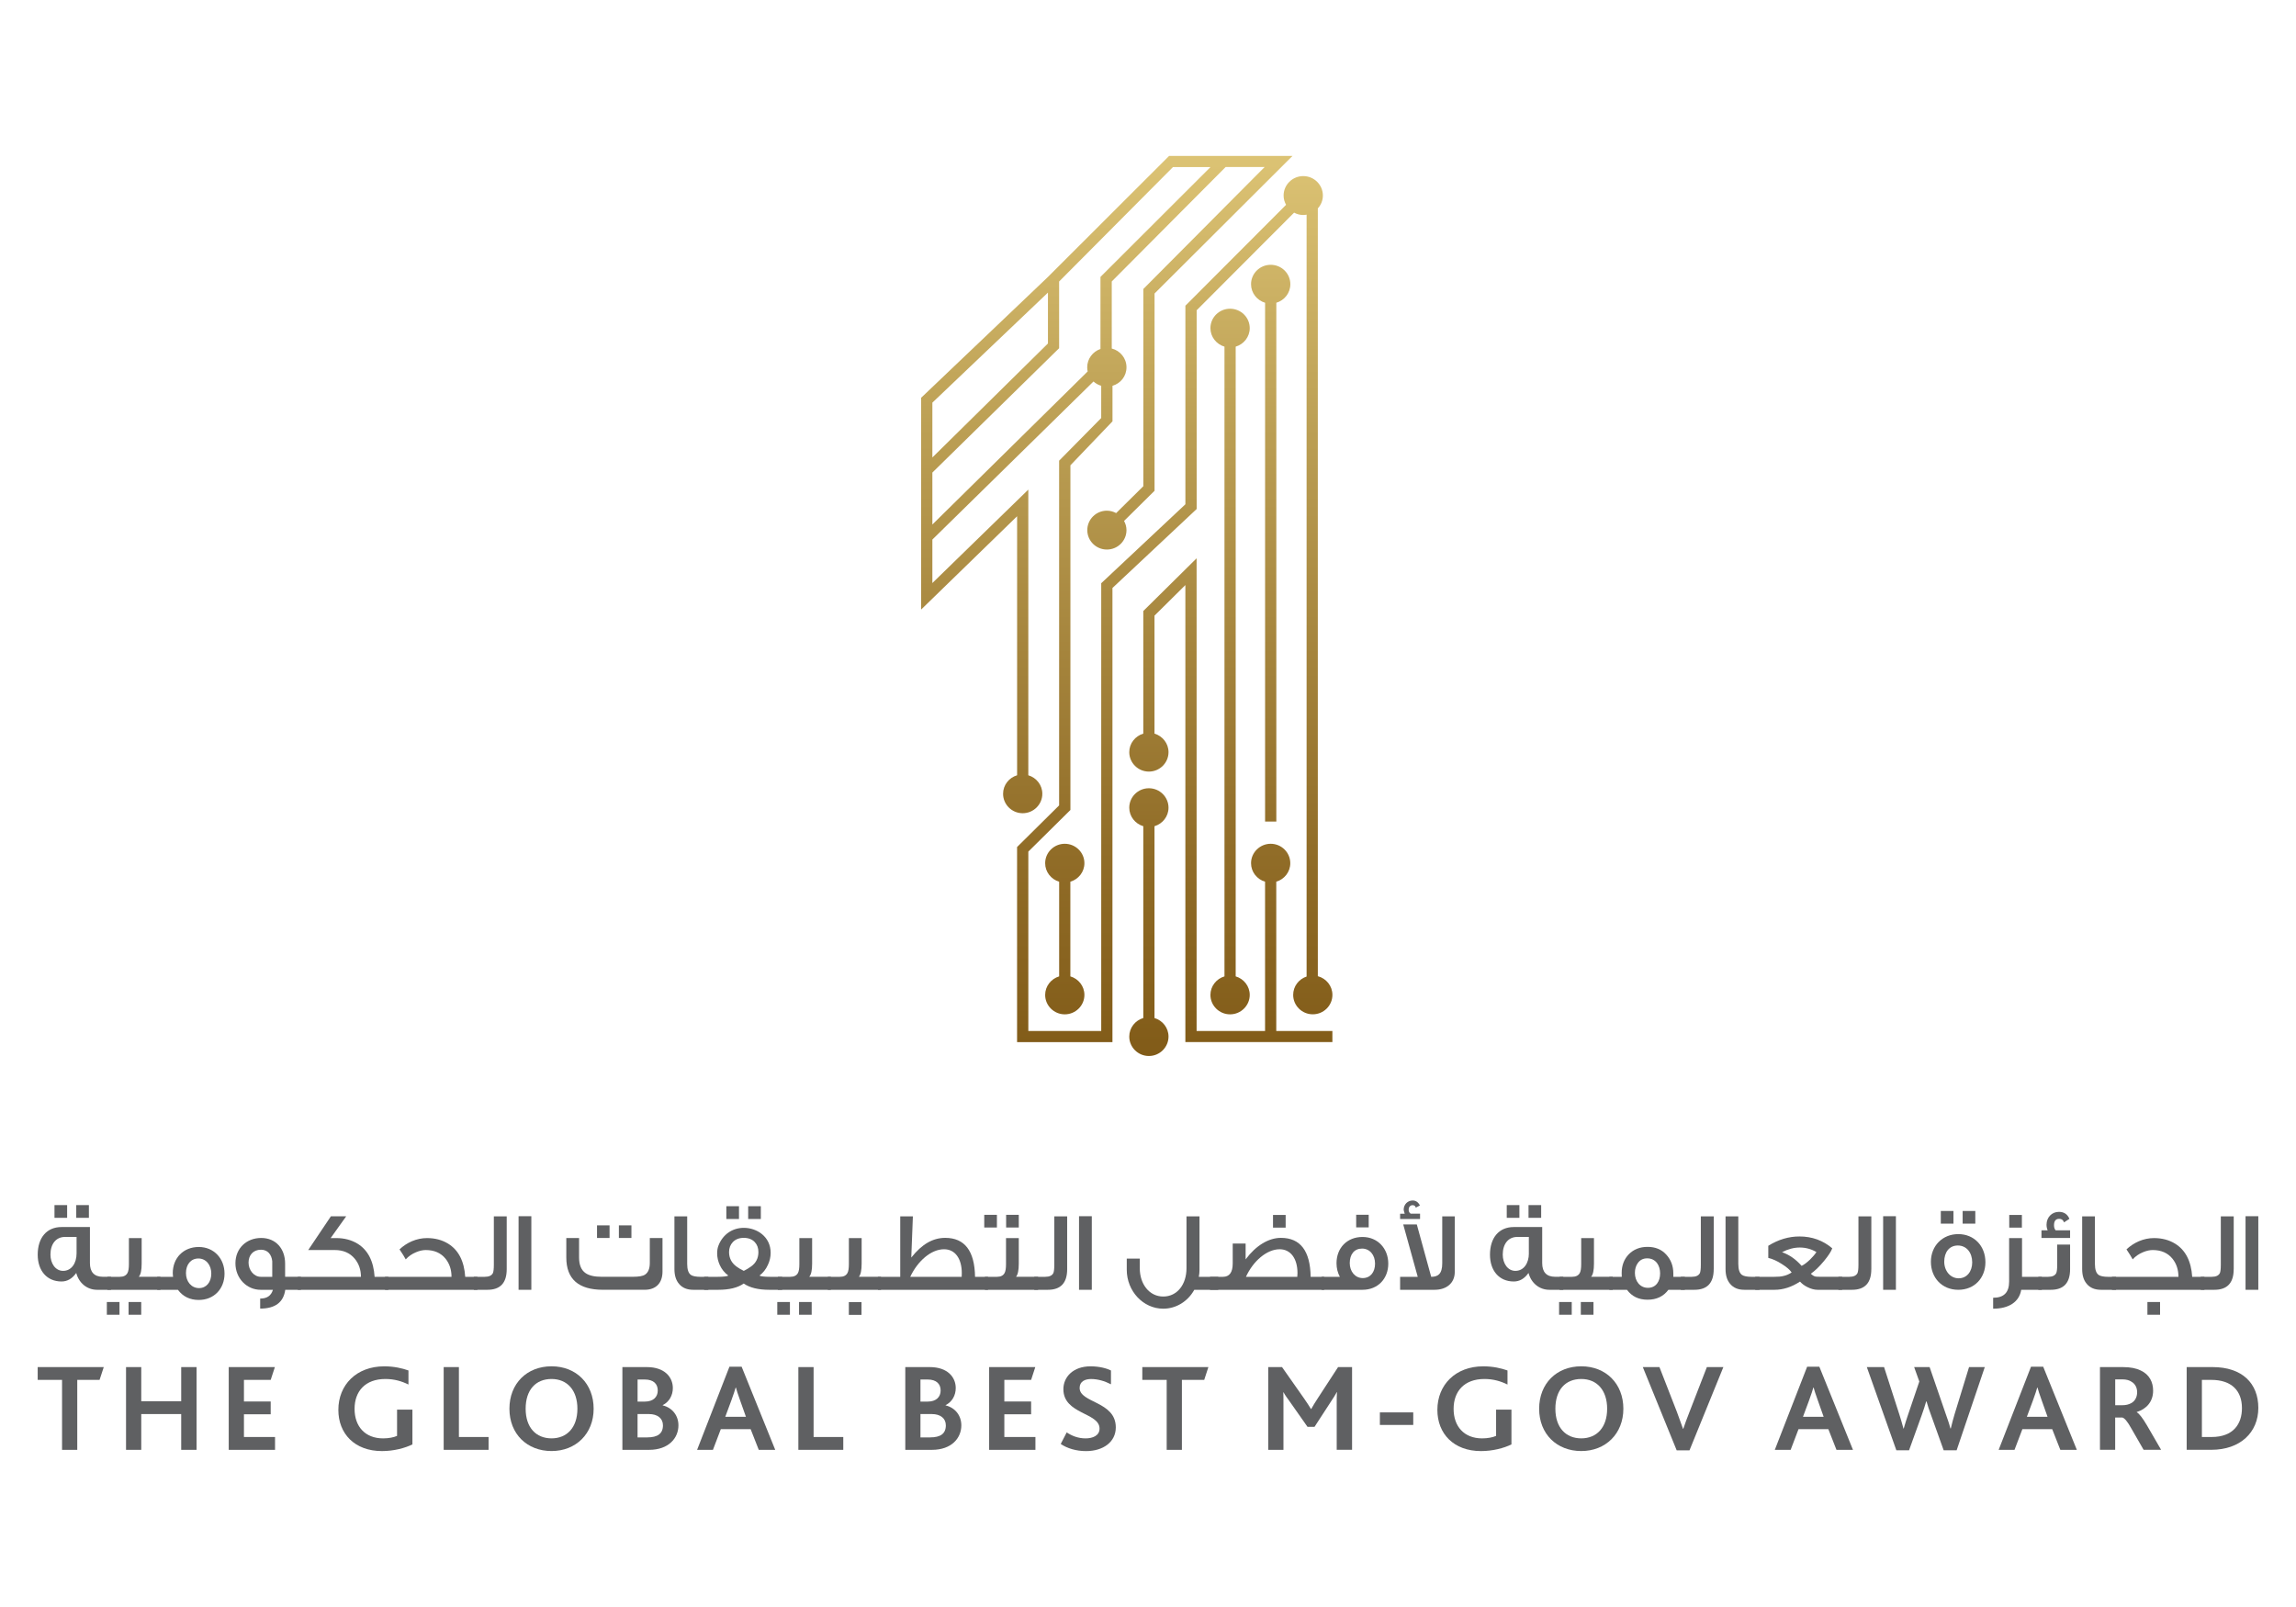 <svg width="200" height="140" viewBox="0 0 200 140" fill="none" xmlns="http://www.w3.org/2000/svg">
<path d="M110.199 71.573V26.376C109.496 26.166 108.976 25.527 108.976 24.76C108.976 23.826 109.743 23.069 110.688 23.069C111.634 23.069 112.399 23.826 112.399 24.76C112.399 25.527 111.883 26.166 111.178 26.376V71.573H110.199ZM101.787 70.365C101.787 69.431 101.02 68.671 100.077 68.671C99.133 68.671 98.368 69.431 98.368 70.365C98.368 71.129 98.886 71.769 99.59 71.978V88.688C98.886 88.897 98.368 89.537 98.368 90.303C98.368 91.235 99.133 91.997 100.077 91.997C101.02 91.997 101.787 91.237 101.787 90.303C101.787 89.539 101.269 88.899 100.566 88.69V71.978C101.269 71.769 101.787 71.129 101.787 70.365ZM94.461 75.2C94.461 74.269 93.693 73.509 92.75 73.509C91.807 73.509 91.042 74.269 91.042 75.2C91.042 75.964 91.56 76.604 92.261 76.813V85.061C91.56 85.273 91.042 85.91 91.042 86.677C91.042 87.608 91.812 88.368 92.75 88.368C93.689 88.368 94.461 87.608 94.461 86.677C94.461 85.91 93.943 85.27 93.237 85.061V76.813C93.943 76.604 94.461 75.964 94.461 75.2ZM111.173 76.813C111.879 76.604 112.394 75.964 112.394 75.2C112.394 74.269 111.629 73.509 110.688 73.509C109.748 73.509 108.976 74.269 108.976 75.2C108.976 75.964 109.493 76.604 110.197 76.813V89.817H104.234V48.638L99.59 53.231V63.911C98.884 64.123 98.368 64.763 98.368 65.527C98.368 66.458 99.133 67.22 100.077 67.22C101.02 67.22 101.787 66.458 101.787 65.527C101.787 64.763 101.269 64.123 100.566 63.911V53.634L103.255 50.971V90.785H116.062V89.817H111.173V76.813ZM108.862 28.587C108.862 27.653 108.094 26.896 107.149 26.896C106.203 26.896 105.438 27.653 105.438 28.587C105.438 29.351 105.959 29.991 106.662 30.2V85.061C105.959 85.27 105.438 85.91 105.438 86.677C105.438 87.608 106.208 88.368 107.149 88.368C108.089 88.368 108.862 87.608 108.862 86.677C108.862 85.91 108.341 85.27 107.638 85.061V30.2C108.341 29.991 108.862 29.351 108.862 28.587ZM104.234 44.349L96.903 51.225V90.788H88.595V73.793L92.258 70.165V40.134L95.924 36.418V33.61C95.672 33.535 95.442 33.408 95.252 33.234L81.217 47.006V50.793L89.574 42.655V67.54C90.277 67.749 90.795 68.389 90.795 69.153C90.795 70.085 90.028 70.847 89.085 70.847C88.141 70.847 87.377 70.087 87.377 69.153C87.377 68.389 87.894 67.749 88.598 67.54V44.974L81.219 52.15L80.24 53.1V34.652L91.287 24.125L91.427 23.984L101.837 13.584H112.587L100.571 25.569V42.756L97.915 45.383C98.045 45.623 98.126 45.894 98.126 46.183C98.126 47.117 97.361 47.876 96.418 47.876C95.475 47.876 94.712 47.117 94.712 46.183C94.712 45.249 95.477 44.49 96.418 44.49C96.713 44.49 96.984 44.57 97.226 44.699L99.594 42.356V25.176L110.159 14.551H106.762L96.843 24.52V30.362C97.58 30.55 98.126 31.209 98.126 31.997C98.126 32.785 97.608 33.403 96.907 33.61V36.707L93.242 40.536V70.564L89.576 74.191V89.821H95.926V50.809L103.257 43.932V26.632L103.4 26.491L112.028 17.843C111.893 17.604 111.812 17.331 111.812 17.034C111.812 16.101 112.582 15.341 113.525 15.341C114.468 15.341 115.233 16.101 115.233 17.034C115.233 17.465 115.064 17.858 114.793 18.156V85.045C115.523 85.237 116.064 85.891 116.064 86.674C116.064 87.606 115.297 88.365 114.354 88.365C113.411 88.365 112.646 87.606 112.646 86.674C112.646 85.924 113.138 85.299 113.815 85.075V18.699C113.722 18.716 113.627 18.73 113.525 18.73C113.233 18.73 112.964 18.652 112.727 18.525L104.239 27.03V44.349H104.234ZM81.217 39.854L91.284 29.925V25.491L81.217 35.078V39.854ZM81.217 45.696L94.743 32.361C94.72 32.244 94.705 32.121 94.705 31.997C94.705 31.256 95.19 30.63 95.86 30.402V24.125L96 23.984L105.445 14.553H102.177L92.258 24.523V30.336L81.217 41.169V45.699V45.696Z" fill="url(#paint0_linear_760_9793)"/>
<path d="M5.405 120.214H3.283V119.099H9.039L8.673 120.214H6.73V126.308H5.405V120.214Z" fill="#5F6062"/>
<path d="M10.979 119.099H12.304V122.074H15.784V119.099H17.122V126.308H15.784V123.191H12.304V126.308H10.979V119.099Z" fill="#5F6062"/>
<path d="M19.922 119.099H23.944L23.58 120.214H21.25V122.095H23.58V123.21H21.25V125.19H23.958V126.308H19.924V119.099H19.922Z" fill="#5F6062"/>
<path d="M35.925 125.835C35.262 126.162 34.29 126.416 33.274 126.416C30.889 126.416 29.473 124.897 29.473 122.829C29.473 120.642 31.052 119.033 33.471 119.033C34.321 119.033 35.029 119.198 35.58 119.393V120.619C35.005 120.334 34.355 120.136 33.571 120.136C31.813 120.136 30.886 121.209 30.886 122.74C30.886 124.271 31.803 125.31 33.371 125.31C33.856 125.31 34.3 125.223 34.587 125.092V122.806H35.925V125.835Z" fill="#5F6062"/>
<path d="M38.648 119.099H39.974V125.19H42.559V126.308H38.648V119.099Z" fill="#5F6062"/>
<path d="M44.375 122.728C44.375 120.541 45.888 119.031 48.043 119.031C50.198 119.031 51.711 120.55 51.711 122.728C51.711 124.906 50.164 126.413 48.043 126.413C45.922 126.413 44.375 124.937 44.375 122.728ZM50.297 122.728C50.297 121.131 49.425 120.136 48.043 120.136C46.66 120.136 45.788 121.089 45.788 122.728C45.788 124.367 46.694 125.308 48.043 125.308C49.392 125.308 50.297 124.358 50.297 122.728Z" fill="#5F6062"/>
<path d="M54.213 119.099H56.346C57.905 119.099 58.61 119.984 58.61 120.927C58.61 121.55 58.301 122.131 57.726 122.413V122.434C58.577 122.643 59.097 123.333 59.097 124.174C59.097 125.292 58.235 126.308 56.546 126.308H54.215V119.099H54.213ZM56.168 122.105C56.909 122.105 57.296 121.7 57.296 121.143C57.296 120.586 56.954 120.181 56.158 120.181H55.538V122.107H56.168V122.105ZM56.389 125.223C57.273 125.223 57.748 124.906 57.748 124.174C57.748 123.561 57.273 123.191 56.532 123.191H55.536V125.226H56.387L56.389 125.223Z" fill="#5F6062"/>
<path d="M63.542 119.066H64.602L67.529 126.308H66.094L65.386 124.504H62.789L62.103 126.308H60.723L63.54 119.066H63.542ZM64.977 123.429L64.469 121.997C64.269 121.449 64.17 121.122 64.103 120.88H64.082C64.015 121.131 63.904 121.449 63.706 122.006L63.177 123.429H64.977Z" fill="#5F6062"/>
<path d="M69.545 119.099H70.871V125.19H73.456V126.308H69.543V119.099H69.545Z" fill="#5F6062"/>
<path d="M78.856 119.099H80.989C82.547 119.099 83.253 119.984 83.253 120.927C83.253 121.55 82.944 122.131 82.369 122.413V122.434C83.219 122.643 83.74 123.333 83.74 124.174C83.74 125.292 82.877 126.308 81.188 126.308H78.858V119.099H78.856ZM80.808 122.105C81.549 122.105 81.937 121.7 81.937 121.143C81.937 120.586 81.594 120.181 80.799 120.181H80.179V122.107H80.808V122.105ZM81.031 125.223C81.915 125.223 82.39 124.906 82.39 124.174C82.39 123.561 81.915 123.191 81.174 123.191H80.179V125.226H81.029L81.031 125.223Z" fill="#5F6062"/>
<path d="M86.16 119.099H90.182L89.819 120.214H87.486V122.095H89.819V123.21H87.486V125.19H90.194V126.308H86.162V119.099H86.16Z" fill="#5F6062"/>
<path d="M92.916 124.786C93.346 125.08 93.9 125.31 94.563 125.31C95.171 125.31 95.779 125.08 95.779 124.457C95.779 123.046 92.629 123.222 92.629 121.023C92.629 119.962 93.479 119.033 94.995 119.033C95.746 119.033 96.375 119.198 96.774 119.393V120.597C96.199 120.303 95.613 120.139 95.04 120.139C94.532 120.139 94.045 120.336 94.045 120.915C94.045 122.239 97.195 122.065 97.195 124.351C97.195 125.63 96.09 126.418 94.598 126.418C93.748 126.418 92.952 126.178 92.398 125.795L92.919 124.788L92.916 124.786Z" fill="#5F6062"/>
<path d="M101.625 120.214H99.504V119.099H105.26L104.897 120.214H102.953V126.308H101.628V120.214H101.625Z" fill="#5F6062"/>
<path d="M110.471 119.099H111.675L113.588 121.823C113.842 122.194 114.029 122.467 114.196 122.752H114.217C114.371 122.479 114.559 122.161 114.813 121.778L116.559 119.097H117.776V126.305H116.438V122.237C116.438 121.943 116.438 121.569 116.46 121.286H116.438C116.338 121.493 116.075 121.9 115.942 122.095L114.504 124.306H113.896L112.305 122.041C112.15 121.823 111.951 121.571 111.808 121.298H111.787C111.799 121.583 111.799 121.954 111.799 122.206V126.308H110.473V119.099H110.471Z" fill="#5F6062"/>
<path d="M120.199 123.046H123.105V124.139H120.199V123.046Z" fill="#5F6062"/>
<path d="M131.659 125.835C130.996 126.162 130.025 126.416 129.008 126.416C126.623 126.416 125.207 124.897 125.207 122.829C125.207 120.642 126.787 119.033 129.205 119.033C130.056 119.033 130.764 119.198 131.315 119.393V120.619C130.74 120.334 130.089 120.136 129.305 120.136C127.547 120.136 126.621 121.209 126.621 122.74C126.621 124.271 127.538 125.31 129.105 125.31C129.59 125.31 130.034 125.223 130.322 125.092V122.806H131.659V125.835Z" fill="#5F6062"/>
<path d="M134.072 122.728C134.072 120.541 135.586 119.031 137.74 119.031C139.895 119.031 141.408 120.55 141.408 122.728C141.408 124.906 139.862 126.413 137.74 126.413C135.619 126.413 134.072 124.937 134.072 122.728ZM139.995 122.728C139.995 121.131 139.123 120.136 137.74 120.136C136.358 120.136 135.486 121.089 135.486 122.728C135.486 124.367 136.391 125.308 137.74 125.308C139.09 125.308 139.995 124.358 139.995 122.728Z" fill="#5F6062"/>
<path d="M143.104 119.099H144.551L146.076 123.015C146.285 123.572 146.451 124.055 146.606 124.48H146.627C146.769 124.064 146.936 123.584 147.169 123.003L148.682 119.099H150.119L147.169 126.35H146.052L143.102 119.099H143.104Z" fill="#5F6062"/>
<path d="M157.419 119.066H158.479L161.408 126.308H159.971L159.263 124.504H156.666L155.98 126.308H154.6L157.417 119.066H157.419ZM158.854 123.429L158.346 121.997C158.146 121.449 158.047 121.122 157.98 120.88H157.959C157.892 121.131 157.781 121.449 157.583 122.006L157.054 123.429H158.854Z" fill="#5F6062"/>
<path d="M162.615 119.099H164.117L165.454 123.243C165.575 123.615 165.687 124.019 165.808 124.457H165.829C165.951 124.019 166.072 123.648 166.205 123.255L167.188 120.355L166.737 119.097H168.084L169.488 123.177C169.633 123.582 169.787 124.019 169.896 124.445H169.93C170.041 124.008 170.129 123.624 170.262 123.198L171.521 119.097H172.892L170.438 126.348H169.31L168.217 123.297C168.062 122.872 167.918 122.476 167.818 122.093H167.785C167.673 122.486 167.552 122.857 167.397 123.286L166.293 126.348H165.188L162.615 119.097V119.099Z" fill="#5F6062"/>
<path d="M176.919 119.066H177.979L180.908 126.308H179.471L178.763 124.504H176.166L175.48 126.308H174.1L176.917 119.066H176.919ZM178.357 123.429L177.848 121.997C177.649 121.449 177.549 121.122 177.482 120.88H177.461C177.395 121.131 177.283 121.449 177.086 122.006L176.556 123.429H178.357Z" fill="#5F6062"/>
<path d="M182.924 119.099H184.912C185.599 119.099 186.083 119.207 186.471 119.393C187.243 119.755 187.554 120.421 187.554 121.155C187.554 122.117 186.967 122.752 186.129 123.013V123.034C186.349 123.154 186.649 123.549 187.034 124.205L188.25 126.305H186.725L185.675 124.478C185.321 123.831 185.055 123.537 184.879 123.495H184.249V126.305H182.924V119.097V119.099ZM184.846 122.422C185.188 122.422 185.432 122.357 185.653 122.237C185.962 122.063 186.162 121.733 186.162 121.286C186.162 120.903 185.995 120.564 185.677 120.379C185.499 120.256 185.257 120.169 184.86 120.169H184.252V122.422H184.848H184.846Z" fill="#5F6062"/>
<path d="M190.475 119.099H192.741C195.316 119.099 196.718 120.52 196.718 122.653C196.718 124.786 195.15 126.305 192.62 126.305H190.477V119.097L190.475 119.099ZM192.641 125.19C194.563 125.19 195.292 124.031 195.292 122.676C195.292 121.167 194.397 120.214 192.62 120.214H191.803V125.19H192.644H192.641Z" fill="#5F6062"/>
<path d="M9.668 112.366H8.457C7.585 112.366 6.872 111.78 6.642 110.898C6.29 111.395 5.86 111.642 5.359 111.642C4.076 111.642 3.285 110.689 3.285 109.309C3.285 107.82 4.076 106.898 5.359 106.898H7.834V110.042C7.834 110.816 8.205 111.232 8.958 111.232H9.668V112.364V112.366ZM6.67 109.2V107.761H5.658C4.877 107.761 4.395 108.375 4.395 109.299C4.395 110.063 4.825 110.717 5.497 110.717C6.229 110.717 6.67 110.042 6.67 109.198V109.2ZM5.848 106.096H4.746V104.984H5.848V106.096ZM7.744 106.096H6.642V104.984H7.744V106.096Z" fill="#5F6062"/>
<path d="M10.409 114.539H9.307V113.427H10.409V114.539ZM13.975 112.366H9.354V111.235H10.426C10.756 111.235 10.986 111.127 11.107 110.898C11.188 110.75 11.229 110.492 11.229 110.143V107.86H12.34V110.082C12.34 110.668 12.259 111.044 12.088 111.232H13.972V112.364L13.975 112.366ZM12.302 114.539H11.2V113.427H12.302V114.539Z" fill="#5F6062"/>
<path d="M19.558 110.957C19.558 112.277 18.646 113.25 17.313 113.25C16.541 113.25 15.931 112.952 15.498 112.366H13.695V111.235H15.078L15.068 111.185C15.059 111.096 15.049 111.007 15.049 110.917C15.049 109.588 15.981 108.636 17.313 108.636C18.646 108.636 19.558 109.657 19.558 110.957ZM18.406 110.957C18.406 110.202 17.945 109.638 17.282 109.638C16.62 109.638 16.199 110.165 16.199 110.908C16.199 111.651 16.67 112.218 17.342 112.218C17.964 112.218 18.404 111.712 18.404 110.957H18.406Z" fill="#5F6062"/>
<path d="M26.212 112.366H24.848C24.698 113.457 23.967 114.003 22.663 114.003V113.13C23.244 113.13 23.615 112.893 23.774 112.366H22.703C21.491 112.366 20.508 111.364 20.508 110.054C20.508 108.744 21.479 107.85 22.753 107.85C24.026 107.85 24.836 108.784 24.836 110.082V111.232H26.209V112.364L26.212 112.366ZM23.715 111.235V109.875C23.655 109.29 23.313 108.873 22.734 108.873C22.073 108.873 21.651 109.33 21.651 109.995C21.651 110.661 22.121 111.235 22.722 111.235H23.715Z" fill="#5F6062"/>
<path d="M33.838 112.366H25.939V111.235H31.441C31.441 110.619 31.261 110.094 30.9 109.657C30.479 109.151 29.897 108.902 29.166 108.902H26.849L28.823 105.964H30.156L28.802 107.86H29.294C29.985 107.86 30.596 108.02 31.128 108.337C32.04 108.892 32.541 109.857 32.632 111.235H33.834V112.366H33.838Z" fill="#5F6062"/>
<path d="M41.586 112.366H33.537V111.235H39.331C39.331 110.619 39.16 110.094 38.811 109.657C38.4 109.151 37.818 108.902 37.086 108.902C36.834 108.902 36.554 108.96 36.245 109.09C35.884 109.238 35.585 109.447 35.343 109.715C35.233 109.506 35.053 109.219 34.801 108.843C35.112 108.556 35.461 108.316 35.872 108.137C36.314 107.949 36.754 107.86 37.196 107.86C37.887 107.86 38.497 108.02 39.02 108.337C39.932 108.892 40.434 109.857 40.524 111.235H41.586V112.366Z" fill="#5F6062"/>
<path d="M44.139 110.569C44.139 111.769 43.578 112.366 42.455 112.366H41.272V111.235H42.224C42.595 111.235 42.825 111.127 42.937 110.908C42.987 110.788 43.018 110.55 43.018 110.193V105.967H44.139V110.569Z" fill="#5F6062"/>
<path d="M46.284 112.366H45.172V105.955H46.284V112.366Z" fill="#5F6062"/>
<path d="M57.709 107.86V110.776C57.709 111.769 57.148 112.364 56.155 112.364H52.518C50.394 112.364 49.33 111.43 49.33 109.555V107.857H50.442V109.555C50.442 110.2 50.632 110.656 51.012 110.915C51.314 111.124 51.775 111.232 52.385 111.232H55.131C55.642 111.232 55.994 111.174 56.184 111.044C56.464 110.865 56.604 110.517 56.604 110.012V107.857H57.706L57.709 107.86ZM53.098 107.85H52.005V106.75H53.098V107.85ZM55.003 107.85H53.91V106.75H55.003V107.85Z" fill="#5F6062"/>
<path d="M61.706 112.366H60.392C59.85 112.366 59.439 112.197 59.15 111.851C58.879 111.533 58.748 111.108 58.748 110.562V105.969H59.86V110.115C59.86 110.602 59.969 110.92 60.181 111.068C60.33 111.176 60.622 111.237 61.043 111.237H61.703V112.368L61.706 112.366Z" fill="#5F6062"/>
<path d="M68.13 112.366H67.018C66.056 112.366 65.315 112.187 64.783 111.82C64.263 112.187 63.519 112.366 62.569 112.366H61.336V111.235H62.51C63.011 111.235 63.322 111.195 63.441 111.127C63.12 110.889 62.868 110.581 62.7 110.214C62.55 109.887 62.469 109.539 62.469 109.182C62.469 108.923 62.51 108.695 62.59 108.497C62.961 107.554 63.783 106.968 64.795 106.968C65.928 106.968 67.13 107.733 67.13 109.142C67.13 109.508 67.049 109.857 66.89 110.193C66.719 110.579 66.47 110.887 66.158 111.127C66.268 111.197 66.579 111.235 67.09 111.235H68.132V112.366H68.13ZM64.372 106.195H63.27V105.082H64.372V106.195ZM65.403 110.35C65.845 110.042 66.063 109.617 66.063 109.08C66.063 108.732 65.964 108.445 65.752 108.217C65.522 107.968 65.201 107.841 64.79 107.841C64.379 107.841 64.058 107.97 63.828 108.217C63.617 108.445 63.507 108.732 63.507 109.08C63.507 109.607 63.728 110.033 64.168 110.35C64.348 110.48 64.56 110.609 64.79 110.717C65.02 110.597 65.232 110.48 65.401 110.35H65.403ZM66.275 106.195H65.172V105.082H66.275V106.195Z" fill="#5F6062"/>
<path d="M68.809 114.539H67.707V113.427H68.809V114.539ZM72.377 112.366H67.757V111.235H68.828C69.159 111.235 69.389 111.127 69.51 110.898C69.591 110.75 69.631 110.492 69.631 110.143V107.86H70.743V110.082C70.743 110.668 70.662 111.044 70.491 111.232H72.375V112.364L72.377 112.366ZM70.705 114.539H69.603V113.427H70.705V114.539Z" fill="#5F6062"/>
<path d="M76.737 112.366H72.107V111.235H73.15C73.481 111.235 73.701 111.127 73.823 110.898C73.903 110.75 73.944 110.492 73.944 110.143V107.86H75.056V110.082C75.056 110.668 74.975 111.044 74.816 111.232H76.74V112.364L76.737 112.366ZM75.044 114.548H73.941V113.438H75.044V114.548Z" fill="#5F6062"/>
<path d="M86.067 112.366H76.475V111.235H78.418V105.967H79.52L79.38 109.558C80.311 108.377 81.273 107.841 82.338 107.841C84.031 107.841 84.903 108.982 84.934 111.235H86.067V112.366ZM83.77 111.235C83.78 111.127 83.78 111.025 83.78 110.917C83.78 109.647 83.198 108.833 82.236 108.833C81.112 108.833 79.941 109.847 79.29 111.235H83.77Z" fill="#5F6062"/>
<path d="M86.839 106.938H85.736V105.837H86.839V106.938ZM90.426 112.366H85.796V111.235H86.839C87.169 111.235 87.39 111.127 87.511 110.898C87.592 110.75 87.632 110.492 87.632 110.143V107.86H88.744V110.082C88.744 110.668 88.663 111.044 88.504 111.232H90.428V112.364L90.426 112.366ZM88.744 106.938H87.642V105.837H88.744V106.938Z" fill="#5F6062"/>
<path d="M92.959 110.569C92.959 111.769 92.398 112.366 91.275 112.366H90.092V111.235H91.044C91.415 111.235 91.645 111.127 91.757 110.908C91.807 110.788 91.838 110.55 91.838 110.193V105.967H92.959V110.569Z" fill="#5F6062"/>
<path d="M95.104 112.366H93.992V105.955H95.104V112.366Z" fill="#5F6062"/>
<path d="M106.118 112.366H104.032C103.462 113.398 102.429 114.012 101.327 114.012C99.583 114.012 98.15 112.484 98.15 110.619V109.647H99.284V110.492C99.284 111.86 100.106 112.952 101.329 112.952C102.552 112.952 103.353 111.889 103.353 110.492V105.967H104.486V110.619C104.486 110.828 104.467 111.025 104.427 111.235H106.121V112.366H106.118Z" fill="#5F6062"/>
<path d="M115.348 112.366H105.406V111.235H106.528C107.098 111.235 107.38 110.847 107.38 110.063V108.337H108.504V109.715C109.395 108.516 110.5 107.841 111.58 107.841C113.274 107.841 114.137 108.982 114.167 111.235H115.351V112.366H115.348ZM113.003 111.235L113.022 110.917C113.022 109.638 112.421 108.833 111.469 108.833C110.348 108.833 109.155 109.866 108.533 111.235H113.003ZM111.991 106.947H110.889V105.847H111.991V106.947Z" fill="#5F6062"/>
<path d="M120.93 110.085C120.93 111.395 120.028 112.366 118.685 112.366H115.117V111.235H116.711C116.521 110.877 116.421 110.48 116.421 110.054C116.421 108.704 117.353 107.763 118.685 107.763C120.018 107.763 120.93 108.784 120.93 110.085ZM119.778 110.085C119.778 109.33 119.317 108.775 118.645 108.775C117.973 108.775 117.574 109.271 117.574 110.045C117.574 110.76 118.034 111.345 118.707 111.345C119.379 111.345 119.778 110.818 119.778 110.085ZM119.225 106.928H118.134V105.828H119.225V106.928Z" fill="#5F6062"/>
<path d="M123.695 106.195H121.961V105.738H122.362C122.303 105.55 122.272 105.44 122.272 105.39C122.272 104.925 122.624 104.586 123.054 104.586C123.334 104.586 123.545 104.734 123.686 105.021L123.325 105.209C123.294 105.061 123.194 104.993 123.044 104.993C122.833 104.993 122.705 105.181 122.705 105.369C122.705 105.539 122.764 105.668 122.885 105.736H123.698V106.192L123.695 106.195ZM126.722 105.967V110.809C126.722 111.752 126.04 112.366 124.957 112.366H121.961V111.235H123.496L122.232 106.67H123.415L124.669 111.235C124.98 111.235 125.201 111.164 125.351 111.016C125.541 110.828 125.631 110.51 125.631 110.063V105.967H126.724H126.722Z" fill="#5F6062"/>
<path d="M136.172 112.366H134.961C134.089 112.366 133.376 111.78 133.146 110.898C132.794 111.395 132.364 111.642 131.863 111.642C130.58 111.642 129.789 110.689 129.789 109.309C129.789 107.82 130.58 106.898 131.863 106.898H134.338V110.042C134.338 110.816 134.709 111.232 135.462 111.232H136.175V112.364L136.172 112.366ZM133.174 109.2V107.761H132.162C131.381 107.761 130.901 108.375 130.901 109.299C130.901 110.063 131.331 110.717 132.003 110.717C132.735 110.717 133.177 110.042 133.177 109.198L133.174 109.2ZM132.352 106.096H131.25V104.984H132.352V106.096ZM134.248 106.096H133.146V104.984H134.248V106.096Z" fill="#5F6062"/>
<path d="M136.911 114.539H135.809V113.427H136.911V114.539ZM140.479 112.366H135.858V111.235H136.932C137.262 111.235 137.493 111.127 137.614 110.898C137.695 110.75 137.735 110.492 137.735 110.143V107.86H138.847V110.082C138.847 110.668 138.766 111.044 138.598 111.232H140.481V112.364L140.479 112.366ZM138.804 114.539H137.702V113.427H138.804V114.539Z" fill="#5F6062"/>
<path d="M146.763 112.366H145.331C144.901 112.942 144.3 113.229 143.516 113.229C142.732 113.229 142.152 112.942 141.722 112.366H140.188V111.235H141.271C141.261 111.127 141.261 111.016 141.261 110.908C141.261 110.242 141.47 109.697 141.881 109.271C142.302 108.845 142.843 108.627 143.516 108.627C144.188 108.627 144.73 108.845 145.138 109.292C145.549 109.739 145.761 110.285 145.761 110.948V111.235H146.763V112.366ZM144.609 110.936C144.609 110.588 144.518 110.28 144.338 110.033C144.129 109.765 143.836 109.626 143.487 109.626C143.138 109.626 142.874 109.755 142.675 110.024C142.504 110.252 142.413 110.55 142.413 110.896C142.413 111.611 142.855 112.194 143.547 112.194C143.886 112.194 144.157 112.065 144.347 111.818C144.518 111.59 144.609 111.291 144.609 110.936Z" fill="#5F6062"/>
<path d="M149.278 110.569C149.278 111.769 148.717 112.366 147.593 112.366H146.41V111.235H147.363C147.733 111.235 147.964 111.127 148.075 110.908C148.125 110.788 148.156 110.55 148.156 110.193V105.967H149.28V110.569H149.278Z" fill="#5F6062"/>
<path d="M153.266 112.366H151.953C151.411 112.366 151 112.197 150.71 111.851C150.439 111.533 150.309 111.108 150.309 110.562V105.969H151.42V110.115C151.42 110.602 151.53 110.92 151.741 111.068C151.891 111.176 152.183 111.237 152.603 111.237H153.264V112.368L153.266 112.366Z" fill="#5F6062"/>
<path d="M160.463 112.366H158.327C158.047 112.366 157.745 112.286 157.436 112.128C157.175 111.999 156.966 111.841 156.795 111.651C156.063 112.128 155.331 112.366 154.581 112.366H152.896V111.235H154.562C154.892 111.235 155.153 111.214 155.343 111.164C155.583 111.115 155.826 111.016 156.066 110.856C155.916 110.628 155.626 110.379 155.215 110.122C154.804 109.854 154.403 109.675 154.032 109.586V108.532C154.904 107.987 155.816 107.719 156.747 107.719C157.85 107.719 158.802 108.067 159.603 108.751C159.513 109.019 159.273 109.386 158.89 109.852C158.479 110.348 158.099 110.715 157.738 110.964C157.878 111.103 158.009 111.181 158.139 111.211C158.189 111.221 158.341 111.232 158.581 111.232H160.465V112.364L160.463 112.366ZM158.227 109.08C157.776 108.812 157.284 108.683 156.773 108.683C156.263 108.683 155.742 108.822 155.229 109.09C155.861 109.309 156.431 109.706 156.935 110.28C157.165 110.172 157.405 109.981 157.667 109.734C157.897 109.506 158.087 109.287 158.227 109.078V109.08Z" fill="#5F6062"/>
<path d="M163.006 110.569C163.006 111.769 162.445 112.366 161.322 112.366H160.139V111.235H161.091C161.462 111.235 161.692 111.127 161.804 110.908C161.854 110.788 161.885 110.55 161.885 110.193V105.967H163.008V110.569H163.006Z" fill="#5F6062"/>
<path d="M165.149 112.366H164.037V105.955H165.149V112.366Z" fill="#5F6062"/>
<path d="M172.946 109.965C172.946 111.324 172.003 112.366 170.582 112.366C169.162 112.366 168.197 111.315 168.197 109.925C168.197 108.535 169.209 107.514 170.582 107.514C171.955 107.514 172.946 108.535 172.946 109.965ZM170.162 106.602H169.06V105.501H170.162V106.602ZM171.794 109.965C171.794 109.13 171.302 108.507 170.542 108.507C169.782 108.507 169.359 109.111 169.359 109.915C169.359 110.72 169.891 111.364 170.613 111.364C171.335 111.364 171.796 110.769 171.796 109.965H171.794ZM172.065 106.602H170.962V105.501H172.065V106.602Z" fill="#5F6062"/>
<path d="M177.857 112.366H176.064C175.893 113.427 174.98 114.012 173.619 114.012V113.06C174.55 113.06 175.011 112.603 175.011 111.651V107.86H176.135V111.235H177.86V112.366H177.857ZM176.123 106.947H175.021V105.847H176.123V106.947Z" fill="#5F6062"/>
<path d="M180.322 110.569C180.322 111.769 179.762 112.366 178.638 112.366H177.555V111.235H178.405C178.776 111.235 179.006 111.127 179.118 110.908C179.168 110.788 179.199 110.55 179.199 110.193V108.427H180.322V110.569ZM180.322 107.85H177.828V107.185H178.37C178.301 107.037 178.27 106.867 178.27 106.689C178.27 106.063 178.721 105.576 179.351 105.576C179.783 105.576 180.092 105.776 180.263 106.183L179.793 106.491C179.721 106.282 179.583 106.183 179.372 106.183C179.07 106.183 178.921 106.371 178.921 106.747C178.921 106.936 178.971 107.074 179.061 107.182H180.322V107.848V107.85Z" fill="#5F6062"/>
<path d="M184.331 112.366H183.017C182.475 112.366 182.064 112.197 181.775 111.851C181.504 111.533 181.373 111.108 181.373 110.562V105.969H182.485V110.115C182.485 110.602 182.594 110.92 182.806 111.068C182.955 111.176 183.247 111.237 183.668 111.237H184.328V112.368L184.331 112.366Z" fill="#5F6062"/>
<path d="M192.017 112.366H183.969V111.235H189.76C189.76 110.619 189.589 110.094 189.24 109.657C188.829 109.151 188.247 108.902 187.518 108.902C187.266 108.902 186.986 108.96 186.675 109.09C186.313 109.238 186.014 109.447 185.774 109.715C185.665 109.506 185.484 109.219 185.233 108.843C185.544 108.556 185.895 108.316 186.306 108.137C186.746 107.949 187.188 107.86 187.63 107.86C188.321 107.86 188.931 108.02 189.454 108.337C190.366 108.892 190.868 109.857 190.958 111.235H192.02V112.366H192.017ZM188.159 114.539H187.057V113.427H188.159V114.539Z" fill="#5F6062"/>
<path d="M194.572 110.569C194.572 111.769 194.012 112.366 192.888 112.366H191.705V111.235H192.658C193.028 111.235 193.259 111.127 193.37 110.908C193.42 110.788 193.451 110.55 193.451 110.193V105.967H194.575V110.569H194.572Z" fill="#5F6062"/>
<path d="M196.717 112.366H195.605V105.955H196.717V112.366Z" fill="#5F6062"/>
<defs>
<linearGradient id="paint0_linear_760_9793" x1="98.15" y1="91.997" x2="98.15" y2="13.584" gradientUnits="userSpaceOnUse">
<stop stop-color="#815B18"/>
<stop offset="0.23" stop-color="#916D28"/>
<stop offset="0.68" stop-color="#BA9D52"/>
<stop offset="1" stop-color="#DCC374"/>
</linearGradient>
</defs>
</svg>
